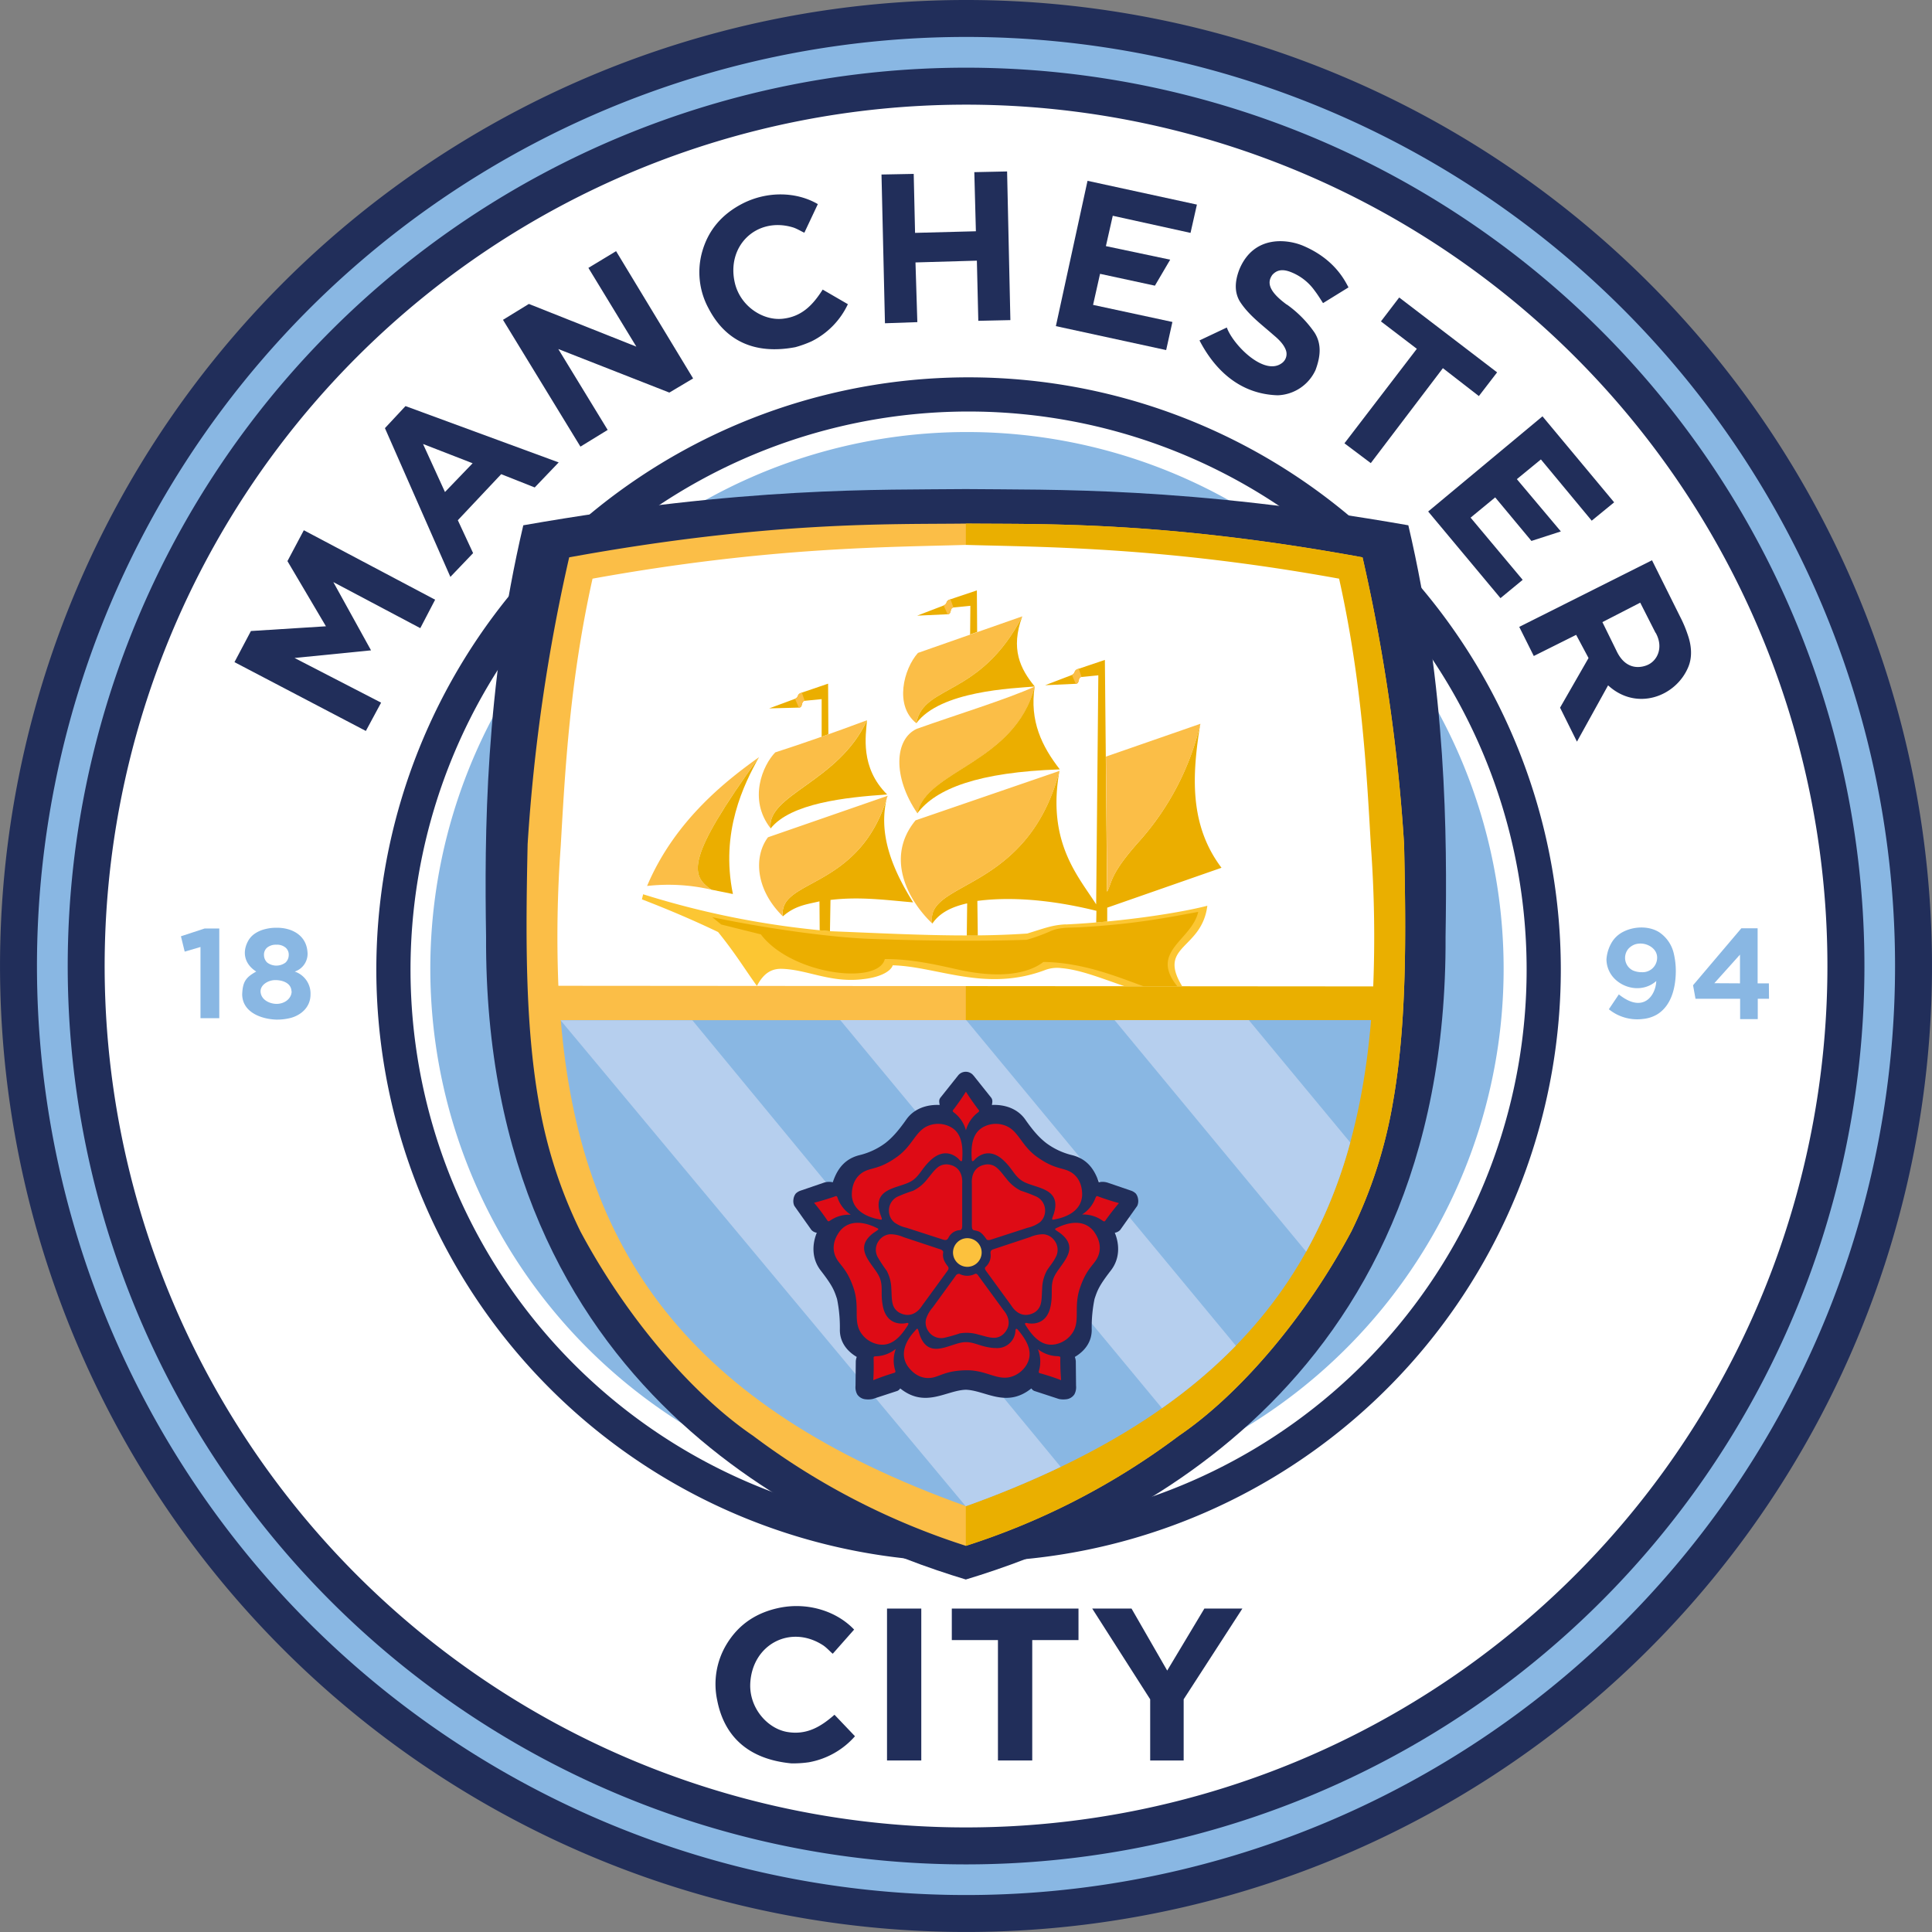 <svg xmlns="http://www.w3.org/2000/svg" xmlns:xlink="http://www.w3.org/1999/xlink" viewBox="0 0 686.71 686.71"><rect x="0" y="0" width="686.71" height="686.71" fill="#808080" stroke="none"/><defs><style>.cls-1,.cls-4,.cls-6,.cls-8{fill:none;}.cls-13,.cls-2{fill:#fff;}.cls-3{clip-path:url(#clip-path);}.cls-4{stroke:#e30d13;stroke-width:10.94px;}.cls-5,.cls-9{fill:#212e5a;}.cls-6,.cls-8{stroke:#212e5a;}.cls-6{stroke-width:26.26px;}.cls-12,.cls-7{fill:#89b7e3;}.cls-8{stroke-width:12.15px;}.cls-10,.cls-11,.cls-12,.cls-13,.cls-14,.cls-15,.cls-16,.cls-17,.cls-9{fill-rule:evenodd;}.cls-10{fill:#fbbe47;}.cls-11{fill:#eaaf00;}.cls-14{fill:#b6cfee;}.cls-15{fill:#fcc633;}.cls-16{fill:#ebae00;}.cls-17{fill:#de0b15;}.cls-18{fill:#fcc13d;}</style><clipPath id="clip-path" transform="translate(0 0)"><rect class="cls-1" width="686.7" height="686.7"/></clipPath></defs><g id="Layer_2" data-name="Layer 2"><g id="Capa_1" data-name="Capa 1"><path class="cls-2" d="M668.11,343.35A324.78,324.78,0,1,1,573,113.72a324.77,324.77,0,0,1,95.12,229.63Z" transform="translate(0 0)"/><g class="cls-3"><path class="cls-4" d="M668.11,343.35A324.78,324.78,0,1,1,573,113.72a324.77,324.77,0,0,1,95.12,229.63Z" transform="translate(0 0)"/></g><path class="cls-5" d="M343.35,13.13a330.22,330.22,0,1,0,233.51,96.72A330.21,330.21,0,0,0,343.35,13.13Zm0,10.93a319.31,319.31,0,1,1-225.76,93.53A319.25,319.25,0,0,1,343.35,24.06Z" transform="translate(0 0)"/><g class="cls-3"><path class="cls-6" d="M343.35,13.13a330.22,330.22,0,1,0,233.51,96.72A330.21,330.21,0,0,0,343.35,13.13Zm0,10.94a319.3,319.3,0,1,1-225.76,93.52A319.24,319.24,0,0,1,343.35,24.07Z" transform="translate(0 0)"/></g><path class="cls-7" d="M343.35,13.13a330.22,330.22,0,1,0,233.51,96.72A330.21,330.21,0,0,0,343.35,13.13Zm0,10.93a319.31,319.31,0,1,1-225.76,93.53A319.25,319.25,0,0,1,343.35,24.06Z" transform="translate(0 0)"/><path class="cls-8" d="M548.7,344.64a204.43,204.43,0,1,1-59.88-144.57A204.43,204.43,0,0,1,548.7,344.64Z" transform="translate(0 0)"/><path class="cls-7" d="M534.45,344.32a190.75,190.75,0,1,1-55.87-134.89,190.82,190.82,0,0,1,55.87,134.89Z" transform="translate(0 0)"/><path class="cls-9" d="M186,186.71c-13.64,58.06-13.8,110.45-13.23,146.14C171.88,495.52,292.22,546,343.29,561.42c51.07-15.4,171.41-65.9,170.52-228.57.57-35.69.4-88.08-13.23-146.14-79-13.86-127-12.53-157.29-12.87-30.26.34-78.29-1-157.29,12.87Z" transform="translate(0 0)"/><path class="cls-10" d="M202.32,198.06a637.07,637.07,0,0,0-14.78,102c-.67,31.44-1,63.33,3.93,91.46a167.84,167.84,0,0,0,14.81,46.13c16.45,30.83,40,58.13,61.34,72.65a255.25,255.25,0,0,0,75.67,39.14A255.37,255.37,0,0,0,419,510.34c21.37-14.52,44.89-41.82,61.33-72.65a167.54,167.54,0,0,0,14.82-46.13c4.95-28.13,4.6-60,3.92-91.46a635.8,635.8,0,0,0-14.77-102c-71-13-113.79-11.72-141-12-27.18.32-70-.92-141,12Z" transform="translate(0 0)"/><path class="cls-5" d="M296,587.8c-.61-.4-2.14-2.17-3.54-3.06-11.53-7.4-25.13-.27-25.79,13.68-.37,8.53,5.89,15.78,12.87,17.14,7.2,1.34,12.34-1.93,17.07-6.07l7.28,7.64a28.47,28.47,0,0,1-16.41,9.25,38.76,38.76,0,0,1-6.24.39c-15.19-1.46-23.81-9.51-26.32-22.44a27.41,27.41,0,0,1,3.43-20.05c4.39-7.15,10.83-11.28,19.12-12.89,9.89-1.87,19.95,1.33,26.12,7.83Z" transform="translate(0 0)"/><rect class="cls-5" x="315.28" y="571.75" width="12.18" height="53.99"/><polygon class="cls-5" points="383.34 582.95 366.9 582.95 366.9 625.74 354.71 625.74 354.71 582.95 338.31 582.95 338.31 571.75 383.34 571.75 383.34 582.95"/><polygon class="cls-5" points="441.59 571.75 420.72 604 420.72 625.74 408.82 625.74 408.82 604 388.22 571.75 402.19 571.75 414.87 593.79 428.08 571.75 441.59 571.75"/><polygon class="cls-9" points="135.46 249.75 130.04 259.81 83.34 235.35 89.19 224.29 115.85 222.61 102.17 199.44 107.99 188.47 154.66 213.16 149.39 223.27 118.48 206.9 131.88 231.16 104.69 233.87 135.46 249.75"/><path class="cls-5" d="M198.58,164.36l-8.52,8.9-11.92-4.72-15.41,16.37,5.43,11.69-8.08,8.45-23.26-52.87,7.31-7.84Zm-30.59.3-17.63-6.85,7.8,17.07Z" transform="translate(0 0)"/><polygon class="cls-9" points="206.31 158.75 178.78 113.68 187.98 108.03 226.18 123.21 209.14 95.22 218.98 89.27 246.36 134.51 237.91 139.54 198.44 124.06 215.99 152.81 206.31 158.75"/><path class="cls-5" d="M285.91,82.7c-.69-.21-2.6-1.45-4.18-1.91-12.86-3.8-23.7,6.64-20.5,19.92,2,8.14,9.86,13.25,16.79,12.6,7.15-.7,11.08-5.19,14.4-10.38l8.95,5.19a28,28,0,0,1-12.9,13.2,39.61,39.61,0,0,1-5.77,2.08c-14.69,2.78-25-2.43-30.91-13.9a26.91,26.91,0,0,1-2.27-19.8c2.18-7.93,7.11-13.59,14.46-17.37,8.79-4.46,19.13-4.22,26.71.22Z" transform="translate(0 0)"/><polygon class="cls-5" points="525.65 140.78 512.86 130.86 487.23 164.61 477.87 157.57 503.6 123.98 490.84 114.24 497.33 105.74 532.13 132.35 525.65 140.78"/><polygon class="cls-9" points="313.32 62.03 314.55 114.9 326.06 114.5 325.4 93.28 347.22 92.65 347.73 114.03 359.13 113.78 357.96 60.94 346.31 61.19 346.87 82.2 325.25 82.77 324.77 61.81 313.32 62.03"/><polygon class="cls-9" points="386.55 64.27 425.43 72.72 423.16 82.78 395.52 76.69 393.08 87.48 415.93 92.3 410.5 101.54 391 97.33 388.52 108.37 416.72 114.44 414.5 124.43 375.3 115.92 386.55 64.27"/><path class="cls-9" d="M457.38,108.28c-6.84-5-6.91-8.09-5.14-10.58,1.79-2,3.94-1.94,6.22-1.13a18.74,18.74,0,0,1,8.73,6.62c1.21,1.58,2.15,3.12,3.07,4.55l9.05-5.59c-1.37-2.6-5.07-10.06-16-14.74-5.13-2.24-17.45-4.3-22.75,8.25-2.13,5.44-1.32,8.94.05,11.36,3.06,4.86,7.77,8.28,12.07,12.08,1.78,1.48,3.62,3.25,4.38,5.38a4,4,0,0,1-1.12,4.34c-6.27,5.34-17.67-6.21-19.88-12.41L426.35,121c5.18,10,13.94,19.09,27.83,19.5a15.39,15.39,0,0,0,13.42-9c1.79-4.83,2.2-9.23-.35-13.27a40.28,40.28,0,0,0-9.87-10Z" transform="translate(0 0)"/><polygon class="cls-9" points="548.26 147.98 573.73 178.55 565.76 185.07 547.7 163.3 539.15 170.31 554.79 188.89 544.33 192.27 531.45 176.79 522.71 183.99 541.22 206.1 533.33 212.6 507.63 181.81 548.26 147.98"/><path class="cls-5" d="M588.44,224.92,583,214.21l-13.44,6.92,5.06,10.31c2.74,5.75,7.07,6.37,10.58,5.08,3.85-1.41,6.25-6.33,3.29-11.6Zm-27.93,38.69-6-12.08,10.12-17.64-4.4-8.24-15.06,7.52L540,222.82l47.19-23.68,10,20.08a43.9,43.9,0,0,1,2.74,6.52c1.42,4.09,1.52,8,.19,11.25-4.36,10.66-18.43,15.9-28.54,6.61Z" transform="translate(0 0)"/><path class="cls-7" d="M588.7,348.69c-4.46,4-11.2,3-15-1A9.88,9.88,0,0,1,571,341a13.59,13.59,0,0,1,1.51-5.36,10,10,0,0,1,4.12-4.27c4-2.19,9.34-2.32,13-.09a12.41,12.41,0,0,1,5.27,7.51,27.12,27.12,0,0,1,.75,6.68c-.11,6.29-1.87,12.22-6.73,15.15a12.2,12.2,0,0,1-4.9,1.55,16,16,0,0,1-12.17-3.44l3.55-5.28c8.77,7,13.12.27,13.3-4.73Zm.31-8.15c.09-2.74-2.21-4.48-4.45-5a6.73,6.73,0,0,0-3.27.08,5.82,5.82,0,0,0-2.49,1.61,5,5,0,0,0,1.58,7.7,8,8,0,0,0,3.24.63,5.16,5.16,0,0,0,5.39-5Z" transform="translate(0 0)"/><path class="cls-7" d="M628.78,355h-4v7.23h-6.27V355H602.65l-.87-4.81,17.16-20.24h5.79v19.57h4Zm-10.32-5.48V339.31l-9.12,10.16Z" transform="translate(0 0)"/><polygon class="cls-7" points="65.65 338.25 64.31 332.79 72.75 330.02 77.94 330.02 77.94 361.91 71.26 361.91 71.26 336.6 65.65 338.25"/><path class="cls-7" d="M104.75,345.33a8.23,8.23,0,0,1,5.62,8.15c0,4.42-3.24,7.28-7,8.32a19.81,19.81,0,0,1-5.1.61c-5.26-.15-12.07-2.51-12.19-8.93.18-4.41,1.18-6.05,5-8.15-3.87-2.44-5.28-6.54-2.85-10.95a7.59,7.59,0,0,1,2.37-2.55,11.08,11.08,0,0,1,3.47-1.54,15.72,15.72,0,0,1,4.19-.53c5.53-.06,10.46,2.67,11,8.31a6.65,6.65,0,0,1-4.5,7.26Zm-3.28-3.18a3.72,3.72,0,0,0,1.16-2.68,3.26,3.26,0,0,0-1.16-2.68,4.72,4.72,0,0,0-3.22-1,4.9,4.9,0,0,0-3.27,1,3.29,3.29,0,0,0-1.15,2.68A3.7,3.7,0,0,0,95,342.15a5.43,5.43,0,0,0,6.46,0Zm2.14,10.22c-.1-3.23-3.67-4.08-6-4s-5,1.66-5,4c.09,3,3.22,4.43,5.69,4.45,2.86,0,5.33-1.87,5.36-4.45Z" transform="translate(0 0)"/><path class="cls-11" d="M343.29,549.48A255.37,255.37,0,0,0,419,510.34c21.37-14.52,44.89-41.82,61.33-72.65a167.54,167.54,0,0,0,14.82-46.13c4.95-28.13,4.6-60,3.92-91.46a635.8,635.8,0,0,0-14.77-102c-71-13-113.79-11.72-141-12" transform="translate(0 0)"/><path class="cls-12" d="M487.33,362.59c-6.73,81.13-44.65,137.23-144,172.74-99.38-35.51-137.31-91.6-144-172.73Z" transform="translate(0 0)"/><path class="cls-13" d="M198.47,350.39a443.18,443.18,0,0,1,.84-49.71c1.55-27.14,3.24-58.78,11.3-95,62.92-11.38,105.61-11.16,132.68-12,27.07.8,69.76.58,132.68,12,8.06,36.2,9.75,67.84,11.3,95a442.28,442.28,0,0,1,.83,49.93Z" transform="translate(0 0)"/><path class="cls-14" d="M439.27,478.31A185.41,185.41,0,0,1,413,500.52L298.67,362.59h44.77Zm40.66-72.22a172.33,172.33,0,0,1-15.68,38.79l-68.09-82.29h47.72ZM377,521.38a355.62,355.62,0,0,1-33.74,14l-144-172.73h46.84Z" transform="translate(0 0)"/><path class="cls-15" d="M378.78,328.59c20.17-.95,40.61-4.12,50.36-6.65-2,15.74-17.9,13.94-8.95,28.61H399.73c-7.69-2.6-15.68-5.88-22.44-6.43a12.05,12.05,0,0,0-5.51.55c-21.27,8.18-38.54-1.17-54.47-1.56-.59,1.93-4,4.23-10.67,4.93-11.43,1.38-19.58-3.37-28.6-3.68-3.25-.11-6.36,1-9,6.09-4.6-6.39-7.41-11.23-13.8-19.17-9.61-4.6-18.51-8.31-27.08-11.62l.44-1.8A309.09,309.09,0,0,0,295.27,331c22.89.87,47.52,2.38,69.86.81,6.32-1.94,8.82-3,13.65-3.26Z" transform="translate(0 0)"/><path class="cls-16" d="M425.89,324.15c-2.36,10.13-17.47,14-7.43,26.4h-12c-7.73-2.68-20.85-8.47-35.59-8.63-5.31,4.08-15.24,6.06-30.24,2.72-7-1.55-16.49-3.82-26.13-3.76-2.32,9.4-33.19,5.57-44.07-8.77l-14.09-3.51L253.15,326c22.22,4.65,44.94,7.38,56.54,7.73,21.18.78,41.07.81,55.25.31a64.15,64.15,0,0,0,8-2.86c3.37-1.68,7.39-1.4,10.68-1.58,19.74-1.07,32.23-3.64,42.27-5.48Z" transform="translate(0 0)"/><path class="cls-16" d="M331.4,328.27c2.7-4,7.15-6,12.37-7.18l-.14,11.45,3.92,0-.16-12.32c14.37-1.87,29.91.44,42.32,3.52l-.07,4.15c1.35-.1,2.58-.23,3.91-.35l0-4.92,40.62-14.18c-11.52-15.25-10.48-33-7.53-51.16a95.38,95.38,0,0,1-21.38,41.36c-11,12.23-9.87,14.87-11.76,18.31l-.78-82.39-9.37,3.16c-2,.57-.82,1.47-2.43,2.22l-9.43,3.61,10.82-.5c1.59,0,.61-2.18,2.08-2.42l6-.6-.77,81.41c-6.42-10.07-17.58-22.14-13.05-47.43-11.49,43.58-48,38.84-45.22,54.28Zm-15.93-45.42c-9.84,33.68-39,29.33-37.2,42.85,4.47-3.92,8.73-4.28,13-5.32l.08,10.29L295,331l.19-11.13c10.56-1.25,19.83.07,29.37.87-7.75-12.41-12.65-25-9.12-37.91Z" transform="translate(0 0)"/><path class="cls-10" d="M426.68,257.26a95.38,95.38,0,0,1-21.38,41.36c-11,12.23-9.87,14.87-11.76,18.31l-.45-48ZM325.37,291.6,376.62,274c-11.49,43.58-48,38.84-45.22,54.28-8.54-8.08-16.94-23.36-6-36.67Zm-52.39,6,42.49-14.73c-9.84,33.68-39,29.33-37.2,42.85-9.94-9.76-10.31-21.47-5.29-28.12Z" transform="translate(0 0)"/><path class="cls-16" d="M347.32,224.63l-.1-14.78L337.84,213c-2,.57-.81,1.46-2.42,2.21L326,218.83l10.83-.5c1.59,0,.6-2.16,2.08-2.41l6-.6-.09,10.21Z" transform="translate(0 0)"/><path class="cls-16" d="M294.44,261l-.1-18L285,246.18c-2,.56-.82,1.47-2.43,2.21l-9.18,3.4,10.57-.28c1.6,0,.6-2.17,2.09-2.42l6-.59,0,13.36Z" transform="translate(0 0)"/><path class="cls-10" d="M336.81,218.33c1.59,0,.6-2.16,2.08-2.41L337.84,213c-2,.57-.81,1.46-2.42,2.21Z" transform="translate(0 0)"/><path class="cls-10" d="M363.37,219.07c-15,28.93-35.19,24.1-37.67,38-7.89-6.25-4.52-19.31.58-25Z" transform="translate(0 0)"/><path class="cls-16" d="M367.78,244c-5.15-6.25-8.69-13.4-4.41-24.92-15,28.93-35.19,24.1-37.67,38,8.51-11.52,34.26-12.42,42.08-13.06Z" transform="translate(0 0)"/><path class="cls-10" d="M326.06,289.07c-8.87-13-8.1-26.34-.24-30,14-5,32-10.5,42-15.05-7.08,27.27-38.59,29.74-41.72,45.08Z" transform="translate(0 0)"/><path class="cls-16" d="M367.78,244c-7.08,27.27-38.59,29.74-41.72,45.08,6.6-8.83,21.79-14.64,50.64-15.61-6.34-8.14-10.82-17.21-8.92-29.47Z" transform="translate(0 0)"/><path class="cls-10" d="M308.17,256c-12.21,4.56-23,8.33-32.62,11.43-4.35,4.46-9.76,16.63-1.64,27-1.51-12,24.16-16.47,34.26-38.44Z" transform="translate(0 0)"/><path class="cls-16" d="M273.91,294.47c-1.51-12,24.16-16.47,34.26-38.44-.44,5.32-2.51,16.81,7.15,26.36-14.86,1-34.29,3.12-41.41,12.08Z" transform="translate(0 0)"/><path class="cls-10" d="M283.93,251.51c1.6,0,.6-2.17,2.09-2.42l-1-2.91c-2,.56-.82,1.47-2.43,2.21Z" transform="translate(0 0)"/><path class="cls-10" d="M269.83,269.09C259.24,276.68,240.09,291,230,314.91a67.77,67.77,0,0,1,22.8,1.3c-7.5-5.21-9-11,17-47.12Z" transform="translate(0 0)"/><path class="cls-16" d="M260.54,317.78l-7.74-1.57c-7.5-5.21-9-11,17-47.12-5.35,9.55-13.86,26.6-9.29,48.69Z" transform="translate(0 0)"/><path class="cls-10" d="M382.35,243c1.59,0,.61-2.18,2.08-2.42l-1-2.91c-2,.57-.82,1.47-2.43,2.22Z" transform="translate(0 0)"/><path class="cls-9" d="M346.08,382.35l6.1,7.65c.85,1,.47,1.95.39,2.75,4.28-.22,9,1.13,11.83,5.14,3,4.31,5.16,6.6,7.5,8.42a25.35,25.35,0,0,0,9.31,4.31c4.22,1.12,7.45,3.83,9.34,9.61a6,6,0,0,1,3.4.22l8.08,2.76a4.39,4.39,0,0,1,1.71,1.06,4.17,4.17,0,0,1,.79,2,4.09,4.09,0,0,1-.3,2.33l-6.07,8.57a3.33,3.33,0,0,1-1.92,1c1.64,3.94,1.94,9.1-1.4,13.41-4.19,5.42-4.79,7.07-5.8,10.13a50.16,50.16,0,0,0-1,11c0,3.72-1.88,7.15-6,9.6a6.1,6.1,0,0,1,.34,1.5l.09,8.71a5.39,5.39,0,0,1-.59,3.09,4,4,0,0,1-3.06,1.76,7.73,7.73,0,0,1-2.46-.12l-8.77-2.87a2.36,2.36,0,0,1-1-.88c-8.94,7.14-16.27.69-23.31.47-7,.22-14.37,6.67-23.31-.47a2.36,2.36,0,0,1-1,.88l-8.77,2.87a7.73,7.73,0,0,1-2.46.12,4,4,0,0,1-3.06-1.76,5.39,5.39,0,0,1-.59-3.09l.09-8.71a6.1,6.1,0,0,1,.34-1.5c-4.11-2.45-6-5.88-6-9.6a50.16,50.16,0,0,0-1-11c-1-3.06-1.61-4.71-5.81-10.13-3.33-4.31-3-9.47-1.39-13.41a3.3,3.3,0,0,1-1.92-1l-6.07-8.57a4.09,4.09,0,0,1-.3-2.33,4.17,4.17,0,0,1,.79-2,4.39,4.39,0,0,1,1.71-1.06l8.07-2.76a6,6,0,0,1,3.41-.22c1.89-5.78,5.12-8.49,9.34-9.61a25.35,25.35,0,0,0,9.31-4.31c2.34-1.82,4.47-4.11,7.5-8.42,2.83-4,7.55-5.36,11.83-5.14-.08-.8-.46-1.78.4-2.75l6.09-7.65a3.48,3.48,0,0,1,5.58,0Z" transform="translate(0 0)"/><path class="cls-17" d="M340.9,412.1c-2-2-5.29-3.39-9.08-.58a12.31,12.31,0,0,0-1.5,1.31c-3.08,3-3.7,5.76-7.15,7.41-4.68,2.23-13.11,2.31-10.33,11.19.94,2.61,1,2.22-1.54,1.73-4.39-1.09-8.19-3.52-8.52-8.19-.12-4.45,1.88-7.84,5.72-9.12,2.43-.82,5.13-1,10-4.42,5.82-4,6.69-9.14,11.13-11.16a9.42,9.42,0,0,1,7.73.05c4.24,1.93,5,6.34,4.66,11.6,0,1.4-.73.66-1.15.18Z" transform="translate(0 0)"/><path class="cls-17" d="M342,436.07l0-15.28c.23-3.35-1.13-6-4.23-6.73a5,5,0,0,0-3.81.43c-1.61.95-2.79,2.74-4.28,4.51a14.47,14.47,0,0,1-5.11,4.24,54,54,0,0,0-5.31,2,5.44,5.44,0,0,0-3.29,5.24,5.38,5.38,0,0,0,1.9,4,11.65,11.65,0,0,0,4.35,1.92l13.06,4.23c1,.28,1.38.09,1.84-.69a4.8,4.8,0,0,1,4-2.7c.65,0,.86-.66.83-1.16Z" transform="translate(0 0)"/><path class="cls-17" d="M346.51,412.1c2-2,5.29-3.39,9.09-.58a13.06,13.06,0,0,1,1.49,1.31c3.09,3,3.71,5.76,7.16,7.41,4.67,2.23,13.1,2.31,10.32,11.19-.93,2.61-1,2.22,1.55,1.73,4.38-1.09,8.19-3.52,8.51-8.19.13-4.45-1.87-7.84-5.72-9.12-2.43-.82-5.13-1-10-4.42-5.81-4-6.67-9.14-11.13-11.16a9.42,9.42,0,0,0-7.73.05c-4.23,1.93-5,6.34-4.66,11.6,0,1.4.73.66,1.15.18Z" transform="translate(0 0)"/><path class="cls-17" d="M345.44,436.07l0-15.28c-.23-3.35,1.13-6,4.24-6.73a5,5,0,0,1,3.8.43c1.62.95,2.8,2.74,4.28,4.51a14.59,14.59,0,0,0,5.12,4.24,54,54,0,0,1,5.31,2,5.45,5.45,0,0,1,3.28,5.24,5.38,5.38,0,0,1-1.9,4,11.68,11.68,0,0,1-4.34,1.92l-13.06,4.23a2.13,2.13,0,0,1-1,.13,1,1,0,0,1-.5-.22c-2.06-3-2.83-2.89-4.7-3.32a1.12,1.12,0,0,1-.46-1.14Z" transform="translate(0 0)"/><path class="cls-17" d="M365.44,470.35c2.81.41,6.28-.39,7.68-4.89a13.59,13.59,0,0,0,.44-1.94c.71-4.25-.41-6.84,1.39-10.22,2.45-4.55,9.2-9.6,1.71-15.12-2.3-1.56-2.11-1.2.23-2.31,4.18-1.72,8.68-2,11.71,1.58,2.73,3.51,3.11,7.43.78,10.74-1.49,2.1-3.55,3.85-5.48,9.49-2.32,6.68,0,11.32-2.39,15.58a9.45,9.45,0,0,1-6.28,4.53c-4.55.94-7.8-2.15-10.6-6.62-.8-1.15.19-1,.81-.82Z" transform="translate(0 0)"/><path class="cls-17" d="M350.42,451.65l9,12.34c1.79,2.84,4.42,4.14,7.39,2.93a4.91,4.91,0,0,0,2.81-2.59c.75-1.71.64-3.87.8-6.17a14.41,14.41,0,0,1,1.62-6.44c.93-1.51,2.32-3.07,3.12-4.72a5.42,5.42,0,0,0-.44-6.16,5.32,5.32,0,0,0-3.91-2.14,11.78,11.78,0,0,0-4.65,1l-13,4.31c-.82.24-1.14.64-1.09,1.44a5.44,5.44,0,0,1-1.9,5,1.13,1.13,0,0,0,.29,1.2Z" transform="translate(0 0)"/><path class="cls-17" d="M321.79,470.35c-2.81.41-6.28-.39-7.69-4.89a13.64,13.64,0,0,1-.43-1.94c-.72-4.25.41-6.84-1.39-10.22-2.46-4.55-9.2-9.6-1.72-15.12,2.3-1.56,2.12-1.2-.22-2.31-4.18-1.72-8.69-2-11.71,1.58-2.73,3.51-3.12,7.43-.77,10.74,1.48,2.1,3.54,3.85,5.48,9.49,2.3,6.68,0,11.32,2.38,15.58a9.45,9.45,0,0,0,6.28,4.53c4.55.94,7.8-2.15,10.6-6.62.79-1.15-.2-1-.81-.82Z" transform="translate(0 0)"/><path class="cls-17" d="M336.81,451.65l-9,12.34c-1.79,2.84-4.42,4.14-7.39,2.93a5,5,0,0,1-2.82-2.59c-.74-1.71-.63-3.87-.78-6.17a14.54,14.54,0,0,0-1.62-6.44,52.87,52.87,0,0,1-3.13-4.72,5.44,5.44,0,0,1,.43-6.16,5.36,5.36,0,0,1,3.92-2.14,11.78,11.78,0,0,1,4.65,1l13,4.31c.62.18,1.09.49,1.2,1-.42,2.2.52,3.66,1.69,5.2a1.06,1.06,0,0,1-.18,1.4Z" transform="translate(0 0)"/><path class="cls-17" d="M360.91,473.33a6.49,6.49,0,0,1-7,5.82,13,13,0,0,1-2-.17c-4.27-.61-6.39-2.47-10.16-1.78-5.08.95-11.94,5.85-14.93-2.95-.78-2.67-.49-2.39-2.26-.49-2.91,3.46-4.56,7.66-2.07,11.63,2.52,3.67,6.15,5.23,10,4,2.45-.77,4.75-2.2,10.71-2.34,7.06-.17,10.78,3.44,15.57,2.47a9.5,9.5,0,0,0,6.21-4.6c2.28-4.05.33-8.1-3.07-12.12-.86-1.1-1-.11-1,.53Z" transform="translate(0 0)"/><path class="cls-17" d="M347.66,453.33l9,12.32c2.15,2.57,2.59,5.48.54,7.93a5,5,0,0,1-3.32,1.9c-1.87.18-3.88-.57-6.12-1.12a14.49,14.49,0,0,0-6.63-.42,54.72,54.72,0,0,1-5.44,1.55A5.43,5.43,0,0,1,330,473.2a5.34,5.34,0,0,1-.84-4.38,11.65,11.65,0,0,1,2.37-4.12l8.07-11.11a1.45,1.45,0,0,1,1.41-.81,6.05,6.05,0,0,0,5.43.08c.51-.33,1,.1,1.24.47Z" transform="translate(0 0)"/><path class="cls-18" d="M348.92,445.2a5.09,5.09,0,1,1-5.09-5.1,5.09,5.09,0,0,1,5.09,5.1Z" transform="translate(0 0)"/><path class="cls-17" d="M339,395.38c-.59-.5-.4-.65.13-1.29,1.36-1.81,2.74-3.74,4.2-6.06,1.46,2.32,2.84,4.25,4.2,6.06.53.64.71.79.13,1.29a11.8,11.8,0,0,0-4.33,6.37,11.8,11.8,0,0,0-4.33-6.37Z" transform="translate(0 0)"/><path class="cls-17" d="M389.43,425.67c.32-.71.51-.58,1.29-.26,2.12.76,4.37,1.51,7,2.22-1.78,2.08-3.22,4-4.54,5.79-.46.7-.55.92-1.21.51a11.84,11.84,0,0,0-7.36-2.25,11.71,11.71,0,0,0,4.8-6Z" transform="translate(0 0)"/><path class="cls-17" d="M295,433.89c-.66.41-.75.19-1.2-.51-1.29-1.86-2.7-3.77-4.45-5.88,2.66-.67,4.92-1.38,7.06-2.11.78-.3,1-.43,1.27.28a11.78,11.78,0,0,0,4.72,6.09,11.8,11.8,0,0,0-7.4,2.13Z" transform="translate(0 0)"/><path class="cls-17" d="M376.2,482.09c.78.05.71.28.67,1.11,0,2.26.06,4.63.29,7.37-2.57-1-4.83-1.7-7-2.33-.82-.2-1.06-.2-.88-1a11.81,11.81,0,0,0-.37-7.69,11.8,11.8,0,0,0,7.28,2.5Z" transform="translate(0 0)"/><path class="cls-17" d="M318.2,487.11c.19.76-.05.77-.86,1-2.15.68-4.4,1.44-6.94,2.47.17-2.74.17-5.11.12-7.37,0-.83-.12-1.06.65-1.13a11.72,11.72,0,0,0,7.24-2.64,11.8,11.8,0,0,0-.21,7.69Z" transform="translate(0 0)"/></g></g></svg>